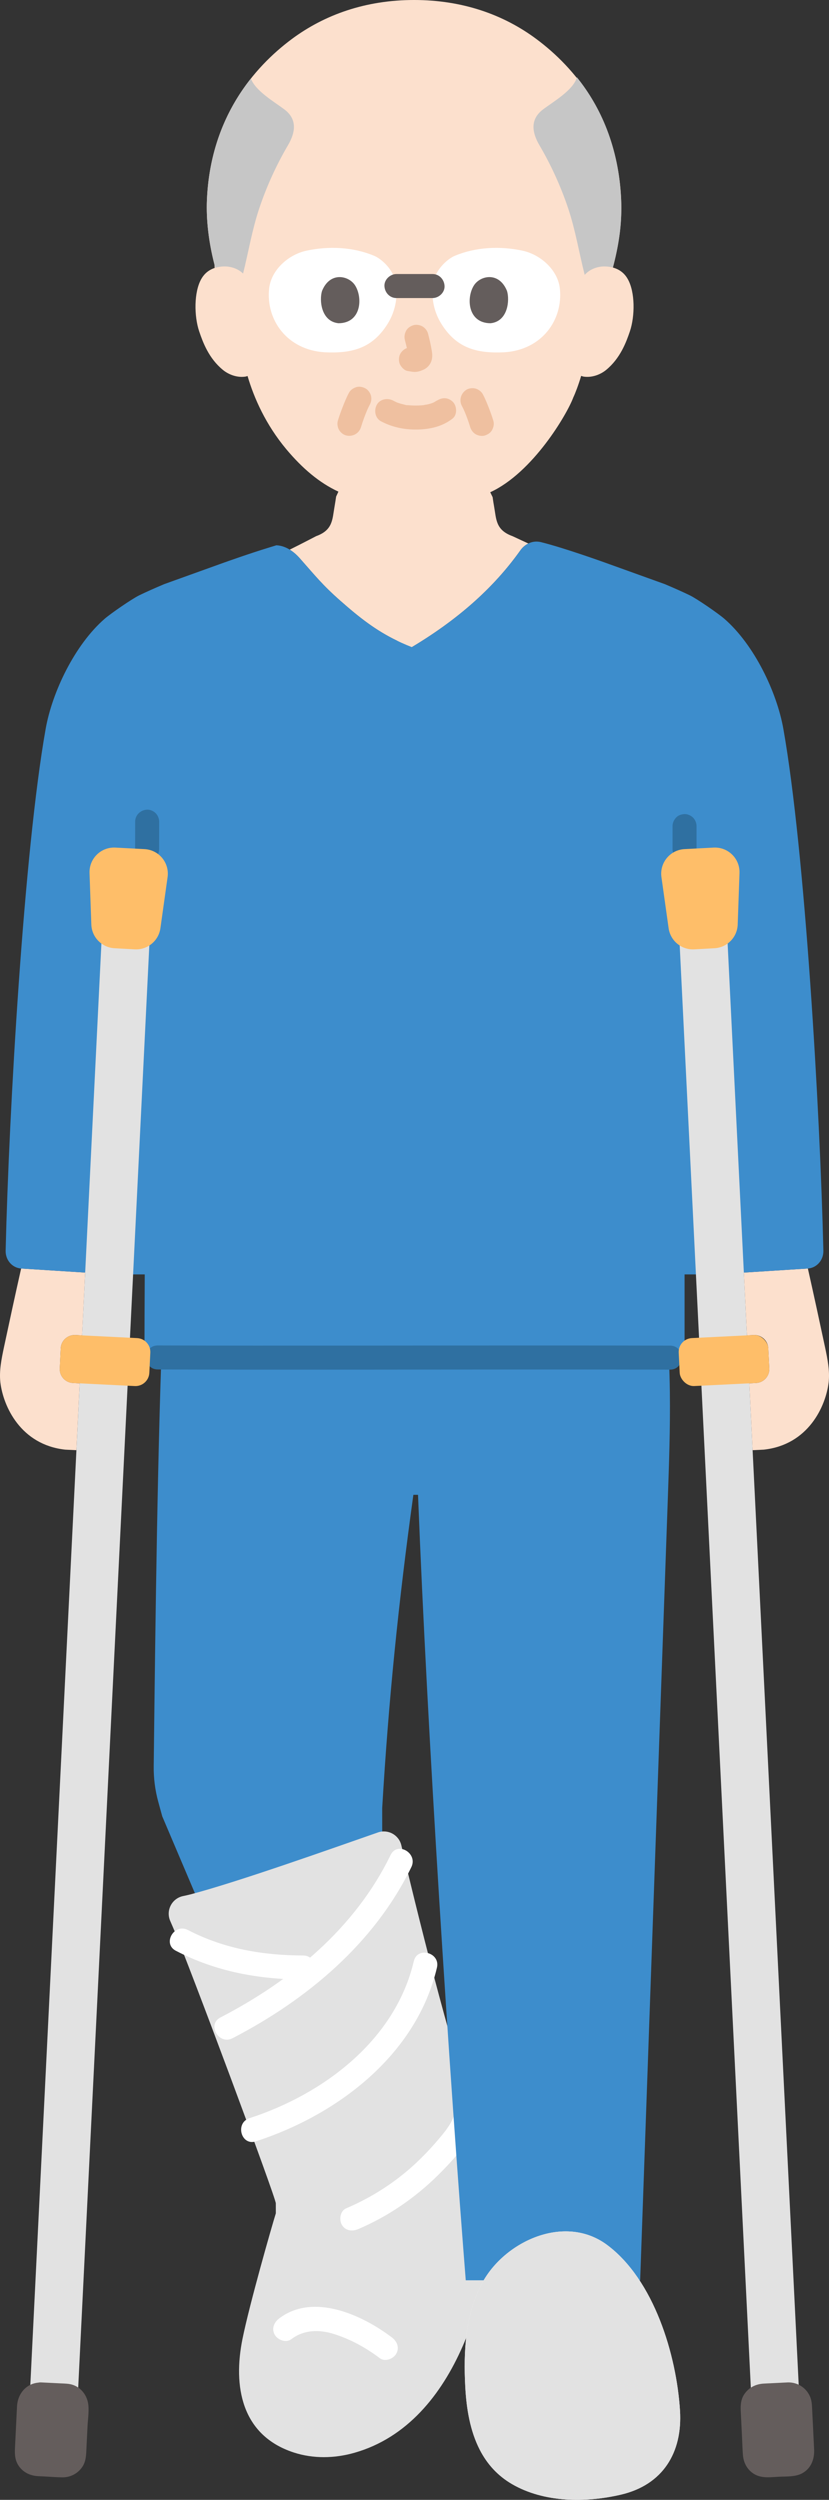 <?xml version="1.0" encoding="UTF-8"?><svg id="b" xmlns="http://www.w3.org/2000/svg" width="138.145" height="416.176" viewBox="0 0 138.145 416.176"><rect x="0" y="0" width="138.145" height="416.176" fill="#333333" stroke="none"/><defs><style>.d{fill:#3d8dcc;}.e{fill:#fff;}.f{fill:#e2e2e2;}.g{fill:none;}.h{fill:#fce0cd;}.i{fill:#efc0a0;}.j{fill:#2f70a1;}.k{fill:#c6c6c6;}.l{fill:#645d5c;}.m{fill:#febe69;}</style></defs><g id="c"><path class="h" d="M137.503,224.37c.4,1.91.8,3.85.58,5.79-.48,3.97-3.38,10.37-10.81,11.18l-1.86.09c-.18-3.71-.36-7.42-.55-11.13l1.13-.06c1.28-.06,2.26-1.15,2.2-2.42l-.17-3.36c-.06-1.28-1.14-2.26-2.42-2.2l-1.13.06c-.17-3.49-.35-6.97-.52-10.46l10.67-.68c.99,4.39,1.94,8.79,2.88,13.19Z"/><path class="h" d="M12.153,230.24l1.13.06c-.18,3.71-.37,7.42-.55,11.13l-1.86-.09c-7.43-.81-10.33-7.21-10.81-11.18-.22-1.94.18-3.88.58-5.79.94-4.4,1.89-8.8,2.88-13.19l10.67.68c-.17,3.49-.34,6.97-.51,10.46l-1.13-.06c-1.28-.06-2.37.92-2.43,2.2l-.16,3.36c-.07,1.27.92,2.36,2.19,2.42Z"/><path class="h" d="M56.393,81.85c-3.16-1.46-5.99-3.85-8.69-7.07-3.43-4.11-5.38-8.53-6.45-12.18l-.3.09c-1.38.23-2.82-.3-3.8-1.1-2.38-1.94-3.36-4.65-3.96-6.42-.85-2.51-.9-6.55.36-8.74.32-.56.95-1.4,2.22-1.82l-.03-.54c-.98-3.79-1.4-7.52-1.26-10.78.58-13.63,7.78-22.05,14.13-26.78,5.48-4.07,12.33-6.51,20.39-6.51s14.91,2.43,20.38,6.5c6.36,4.73,13.56,13.15,14.13,26.78.14,3.26-.27,7-1.26,10.78l-.13.48c1.44.39,2.14,1.3,2.47,1.89,1.27,2.19,1.22,6.23.37,8.74-.6,1.77-1.59,4.48-3.96,6.42-.98.8-2.42,1.33-3.8,1.1l-.36-.11c-.43,1.46-.98,2.9-1.31,3.59-1,2.72-6.72,12.52-13.84,15.78l.4.82c.07.54.16,1.09.26,1.66.36,2.01.24,3.82,3.05,4.83.06.03,1.19.55,2.65,1.23-.54.25-1,.66-1.34,1.14-5.02,7.07-11.86,12.67-20.28,17.38l-.22-2.32c-3.58-1.72-6.3-3.85-9.53-6.7-3.03-2.67-4.17-4.16-6.79-7.11-.37-.41-.92-.95-1.62-1.37,2.22-1.1,4.32-2.21,4.41-2.25,2.81-1.01,2.69-2.82,3.05-4.83.1-.61.2-1.19.28-1.76l.38-.82Z"/><path class="d" d="M70.492,226.001c-15.342.008-30.814.028-43.604.014-.826,23.678-1.143,57.869-1.273,68.024-.026,2,.229,3.989.757,5.919l.664,2.424c1.748,4.136,3.906,9.17,5.713,13.433l.491,1.157c8.438-2.368,23.131-7.607,30.454-10.152-.004-2.276-.004-5.805-.004-5.805,1.05-17.885,2.728-34.374,5.194-52.156h8.917s0-12.082,0-22.86c-2.426,0-4.866.001-7.309.002Z"/><path class="f" d="M77.092,390.622c.101-.231.201-.463.299-.696,1.698-4.043,3.181-8.232,4.619-12.375,2.304-6.641,5.931-19.109-2.091-23.642-.11-.062-.224-.119-.341-.168-3.893-11.075-8.84-30.263-12.699-46.538-.41-1.729-2.222-2.721-3.9-2.136-7.993,2.786-23.323,8.234-31.187,10.298-.375.098-.815.198-1.277.293-1.864.385-2.909,2.381-2.155,4.128l.521,1.207c2.628,6.085,17.078,44.876,17.08,45.815l.004,1.67c-.706,2.257-4.39,15.146-5.554,20.893-1.593,7.864-.214,16.058,8.525,18.918,3.271,1.07,6.808.996,10.119.056,8.842-2.509,14.533-9.727,18.036-17.724Z"/><path class="e" d="M29.298,324.763c6.628,3.452,13.787,4.771,21.22,4.791,2.574.007,2.578-3.993,0-4-6.713-.018-13.205-1.122-19.201-4.244-2.28-1.188-4.305,2.263-2.019,3.454h0Z"/><path class="e" d="M65.096,308.814c-5.928,12.174-16.518,20.921-28.364,27.057-2.287,1.184-.266,4.637,2.019,3.454,12.393-6.419,23.6-15.761,29.799-28.492,1.122-2.305-2.326-4.335-3.454-2.019h0Z"/><path class="e" d="M68.956,326.507c-3.097,13.166-15.057,22.132-27.386,26.133-2.438.791-1.395,4.655,1.063,3.857,13.621-4.42,26.759-14.385,30.18-28.927.589-2.504-3.267-3.572-3.857-1.063h0Z"/><path class="e" d="M48.536,389.436c2.101-1.598,4.668-1.643,7.132-.862,2.767.878,5.305,2.266,7.614,4.017.861.653,2.237.136,2.736-.718.6-1.026.146-2.082-.718-2.736-4.934-3.742-13.096-7.483-18.783-3.156-.858.653-1.31,1.724-.718,2.736.494.845,1.872,1.376,2.736.718h0Z"/><path class="e" d="M59.701,371.101c4.956-2.113,9.447-5.182,13.282-8.965,1.771-1.747,3.503-3.636,4.922-5.685,1.336-1.929,2.451-4.541,1.6-6.884-.369-1.015-1.359-1.699-2.46-1.397-.979.269-1.767,1.44-1.397,2.46.503,1.385-.622,3.035-1.54,4.277.366-.496-.137.165-.244.297-.203.251-.408.5-.616.746-.376.447-.759.888-1.15,1.322-.834.926-1.703,1.821-2.608,2.678-3.45,3.266-7.439,5.834-11.807,7.696-.994.424-1.214,1.888-.718,2.736.601,1.028,1.739,1.143,2.736.718h0Z"/><path class="d" d="M77.229,374.711c-3.057-39.482-6.594-96.77-7.797-132.156,0,0,0-9.274-.005-16.541,13.755-.009,28.512-.025,42.041-.011.081,1.93.134,3.862.158,5.794.074,6.017-.139,12.027-.352,18.033-.783,22.125-1.567,44.25-2.35,66.375-.14,3.941-.279,7.882-.419,11.823-.156,4.395-.311,8.791-.467,13.186-.453,12.804-.907,25.608-1.36,38.413h-29.063c-.128-1.605-.256-3.245-.386-4.916Z"/><path class="k" d="M39.444,44.808c-.707-.34-1.475-.473-2.168-.449-.531.019-.993.099-1.393.221-1.083-3.964-1.543-7.888-1.399-11.294.37-8.753,3.471-15.359,7.326-20.217.728,2.063,3.985,3.938,5.596,5.16,2.19,1.661,1.81,3.863.585,5.947-1.948,3.312-3.548,6.827-4.774,10.469-1.203,3.571-1.805,7.276-2.711,10.896-.322-.309-.682-.551-1.061-.733Z"/><path class="k" d="M98.377,44.985c-.341.203-.661.46-.944.776-.938-3.69-1.541-7.472-2.768-11.116-1.226-3.641-2.827-7.156-4.774-10.469-1.225-2.083-1.605-4.285.585-5.947,1.664-1.263,5.085-3.221,5.66-5.365,3.926,4.877,6.993,11.545,7.368,20.423.164,3.874-.292,7.034-1.363,11.257-.37-.101-.791-.167-1.268-.184-.802-.028-1.705.154-2.497.625Z"/><path class="i" d="M63.496,70.141c1.834.968,3.806,1.385,5.881,1.372,2.179-.014,4.306-.475,6.042-1.828.829-.646.729-2.159,0-2.828-.88-.807-1.944-.689-2.828,0,.69-.538-.033-.007-.252.108-.169.089-.624.23.003.019-.161.054-.316.122-.478.174-.204.065-.41.121-.618.17-.223.052-.511.051-.72.136.207-.084.318-.038.017-.008-.131.013-.263.024-.394.032-.317.02-.634.028-.951.027-.284-.002-.568-.011-.852-.031-.13-.009-.26-.019-.39-.032-.074-.007-.148-.015-.222-.025-.157-.019-.097-.011.178.024-.093.056-.529-.095-.641-.119-.205-.045-.408-.098-.61-.158-.175-.052-.346-.115-.519-.174-.452-.155.417.2.008.007-.214-.101-.426-.206-.635-.317-.925-.488-2.217-.265-2.736.718-.488.924-.27,2.215.718,2.736h0Z"/><path class="e" d="M64.581,53.932c1.411-2.252,1.898-5.048,1.128-7.64-.484-1.632-2.165-3.209-3.342-3.697-3.524-1.489-7.616-1.652-11.298-.86-3.044.655-5.904,3.239-6.225,6.337-.538,5.187,2.991,10.17,9.234,10.574,4.657.231,7.989-.702,10.503-4.714Z"/><path class="e" d="M73.562,53.932c-1.411-2.252-1.898-5.048-1.128-7.64.484-1.632,2.165-3.209,3.342-3.697,3.524-1.489,7.616-1.652,11.298-.86,3.044.655,5.904,3.239,6.225,6.337.538,5.187-2.991,10.17-9.234,10.574-4.657.231-7.989-.702-10.503-4.714Z"/><path class="i" d="M67.47,56.608c.244.932.479,1.879.619,2.833l-.071-.532c.017.131.024.26.011.391l.071-.532c-.009.061-.023.118-.043.176l.202-.478c-.018.041-.037.076-.062.113l.313-.405c-.029.035-.057.063-.093.091l.405-.313c-.072.046-.147.083-.224.119l.478-.202c-.124.052-.246.089-.378.11l.532-.071c-.119.014-.236.013-.355,0l.532.071c-.134-.019-.265-.051-.399-.069-.266-.083-.532-.095-.798-.036-.266.012-.514.091-.744.237-.415.243-.811.718-.919,1.195-.117.512-.091,1.087.202,1.541.26.403.695.852,1.195.919.353.048.696.136,1.056.152.577.025,1.105-.156,1.618-.394.645-.299,1.153-.91,1.325-1.603.147-.593.087-1.071-.014-1.666-.154-.913-.365-1.817-.6-2.712-.127-.483-.49-.944-.919-1.195s-1.061-.357-1.541-.202c-.484.157-.951.457-1.195.919-.253.48-.342,1.007-.202,1.541h0Z"/><path class="l" d="M53.661,48.44c-.473,1.537-.165,5.074,2.748,5.375,3.85-.023,4.054-4.299,2.759-6.309-1.061-1.646-4.181-2.331-5.506.934Z"/><path class="l" d="M84.489,48.44c.473,1.537.165,5.074-2.748,5.375-3.85-.023-4.055-4.299-2.759-6.31,1.061-1.646,4.181-2.33,5.507.935Z"/><path class="i" d="M76.992,67.629c.209.384.387.786.558,1.188l-.202-.478c.38.903.72,1.825,1.005,2.762.149.49.473.934.919,1.195.429.251,1.061.357,1.541.202.484-.157.951-.457,1.195-.919.248-.469.36-1.02.202-1.541-.226-.742-.487-1.473-.773-2.194-.299-.754-.603-1.52-.991-2.233-.236-.433-.725-.79-1.195-.919-.479-.132-1.116-.072-1.541.202-.933.601-1.254,1.753-.718,2.736h0Z"/><path class="i" d="M58.158,65.376c-.407.747-.726,1.548-1.038,2.338-.303.764-.58,1.539-.819,2.325-.149.488-.054,1.105.202,1.541.243.415.718.811,1.195.919,1.081.246,2.134-.325,2.46-1.397.302-.993.662-1.97,1.065-2.926l-.202.478c.181-.427.369-.852.591-1.259.253-.464.344-1.025.202-1.541-.128-.464-.486-.967-.919-1.195-.464-.245-1.026-.368-1.541-.202-.488.158-.944.457-1.195.919h0Z"/><path class="l" d="M66.062,49.622h6.02c1.046,0,2.048-.92,2-2s-.879-2-2-2h-6.02c-1.046,0-2.048.92-2,2s.879,2,2,2h0Z"/><path class="d" d="M37.454,93.618s-4.768,1.715-10.092,3.63c-1.6.674-3.026,1.311-4.173,1.867-1.21.591-4.736,3.024-5.733,3.889-5,4.333-8.76,12.215-9.847,18.339-3.614,20.358-6.116,63.62-6.669,86.868-.036,1.524,1.034,2.836,2.552,2.973l15.435.98h5.194c-.027,5.167-.044,9.344-.044,11.982,0,1.021.992,1.846,2.229,1.846,21.889.079,57.81-.039,85.336.029,1.355,0,2.435-.893,2.435-2.003v-11.854c2.531,0,5.144,0,5.144,0l15.435-.98c1.518-.137,2.589-1.448,2.552-2.973-.554-23.249-3.055-66.511-6.669-86.868-1.087-6.124-4.847-14.005-9.847-18.339-.997-.864-4.523-3.298-5.733-3.889-1.148-.556-2.573-1.193-4.173-1.867-5.324-1.915-10.092-3.63-10.092-3.63,0,0-6.738-2.424-10.556-3.364-1.396-.344-2.682.327-3.426,1.375-4.579,6.445-10.66,11.662-18.078,16.109-4.852-1.894-8.028-4.288-11.95-7.747-3.033-2.674-4.163-4.16-6.785-7.111-.703-.792-2.09-2.027-3.845-2.099l-1.107.338c-3.557,1.087-7.485,2.5-7.485,2.5"/><path class="g" d="M49.967,89.153c1.641,1.598,6.942,6.897,19.108,6.897,14.189,0,17.467-5.3,19.108-6.897"/><path class="j" d="M22.523,136.79c0,1.537-.001,3.073-.01,4.61-.003.511.225,1.054.586,1.414.347.347.916.608,1.414.586,1.089-.049,1.993-.879,2-2,.009-1.537.01-3.073.01-4.61,0-.513-.223-1.052-.586-1.414-.347-.347-.916-.608-1.414-.586-1.084.049-2,.879-2,2h0Z"/><path class="j" d="M116.073,141.36v-3.83c0-.513-.223-1.052-.586-1.414-.347-.347-.916-.608-1.414-.586-.517.023-1.054.193-1.414.586s-.586.872-.586,1.414v3.83c0,.513.223,1.052.586,1.414.347.347.916.608,1.414.586.517-.023,1.054-.193,1.414-.586s.586-.872.586-1.414h0Z"/><path class="j" d="M111.643,224.02c-23.034-.058-46.068.007-69.102-.002-5.413-.002-10.826-.008-16.238-.028-2.574-.009-2.578,3.991,0,4,22.066.079,44.133.003,66.199.007,6.38.001,12.761.007,19.141.023,2.574.006,2.578-3.994,0-4h0Z"/><path class="e" d="M79.955,407.848c-1.609-3.12-2.224-6.81-2.421-10.472-.318-5.895.014-12.054,2.792-17.263,3.723-6.98,13.779-11.62,20.831-6.381,7.833,5.82,11.583,18.325,12.158,27.597.432,6.956-2.841,12.361-9.868,13.988-5.848,1.354-12.762,1.337-18.091-1.743-2.494-1.441-4.217-3.429-5.402-5.726Z"/><path class="f" d="M133.631,407.87c-4.328-87.69-8.657-175.38-12.985-263.071h-8.001c4.328,87.69,8.657,175.38,12.985,263.071h8.001Z"/><path class="m" d="M118.922,141.108l-4.858.255c-2.399.126-4.175,2.28-3.841,4.66l1.196,8.507c.296,2.106,2.155,3.634,4.278,3.519,1.052-.057,2.22-.122,3.368-.186,2.116-.117,3.792-1.828,3.866-3.946l.3-8.576c.084-2.401-1.908-4.358-4.307-4.232Z"/><rect class="m" x="113.174" y="222.508" width="14.945" height="7.994" rx="2.314" ry="2.314" transform="translate(-11.02 6.223) rotate(-2.826)"/><path class="f" d="M4.519,407.87c4.328-87.69,8.657-175.38,12.985-263.071h8.001c-4.328,87.69-8.657,175.38-12.985,263.071H4.519Z"/><path class="l" d="M135.499,404.392c-.059-1.204-.119-2.407-.178-3.611-.03-.607-.087-1.201-.327-1.769-.622-1.473-2.048-2.399-3.648-2.388-.981.048-1.962.097-2.943.145-.401.02-.804.032-1.205.06-1.308.09-2.44.673-3.177,1.775-.749,1.121-.601,2.405-.539,3.676.057,1.162.115,2.325.172,3.487.049.992.069,1.991.151,2.981.114,1.377.838,2.631,2.1,3.258,1.22.606,2.565.391,3.871.326,1.264-.062,2.766.044,3.904-.578,1.513-.827,2.064-2.388,1.984-4.014-.055-1.116-.11-2.232-.165-3.349Z"/><path class="l" d="M11.968,396.984c-.569-.16-1.177-.163-1.764-.192-1.133-.056-2.267-.112-3.4-.168-.143-.007-.283.009-.422.039-2.049.195-3.428,1.862-3.543,3.91-.054.963-.095,1.927-.143,2.89l-.18,3.643c-.057,1.15-.132,2.234.514,3.28.706,1.144,1.896,1.75,3.211,1.842.367.026.736.036,1.104.054,1.013.05,2.032.138,3.046.15,1.338.017,2.584-.635,3.329-1.746.665-.992.639-2.167.695-3.311.055-1.124.111-2.247.166-3.371.057-1.154.25-2.392.148-3.543-.142-1.595-1.179-3.031-2.762-3.477Z"/><path class="m" d="M19.228,141.108l4.858.255c2.399.126,4.175,2.28,3.841,4.66l-1.196,8.507c-.296,2.106-2.155,3.634-4.278,3.519-1.052-.057-2.22-.122-3.368-.186-2.116-.117-3.792-1.828-3.866-3.946l-.3-8.576c-.084-2.401,1.908-4.358,4.307-4.232Z"/><path class="m" d="M15.821,219.032h3.366c1.277,0,2.313,1.037,2.313,2.313v10.318c0,1.277-1.037,2.314-2.314,2.314h-3.366c-1.277,0-2.314-1.037-2.314-2.314v-10.317c0-1.277,1.037-2.314,2.314-2.314Z" transform="translate(-209.588 232.821) rotate(-87.174)"/><path class="f" d="M79.955,407.848c-1.609-3.12-2.224-6.81-2.421-10.472-.318-5.895.014-12.054,2.792-17.263,3.723-6.98,13.779-11.62,20.831-6.381,7.833,5.82,11.583,18.325,12.158,27.597.432,6.956-2.841,12.361-9.868,13.988-5.848,1.354-12.762,1.337-18.091-1.743-2.494-1.441-4.217-3.429-5.402-5.726Z"/></g></svg>